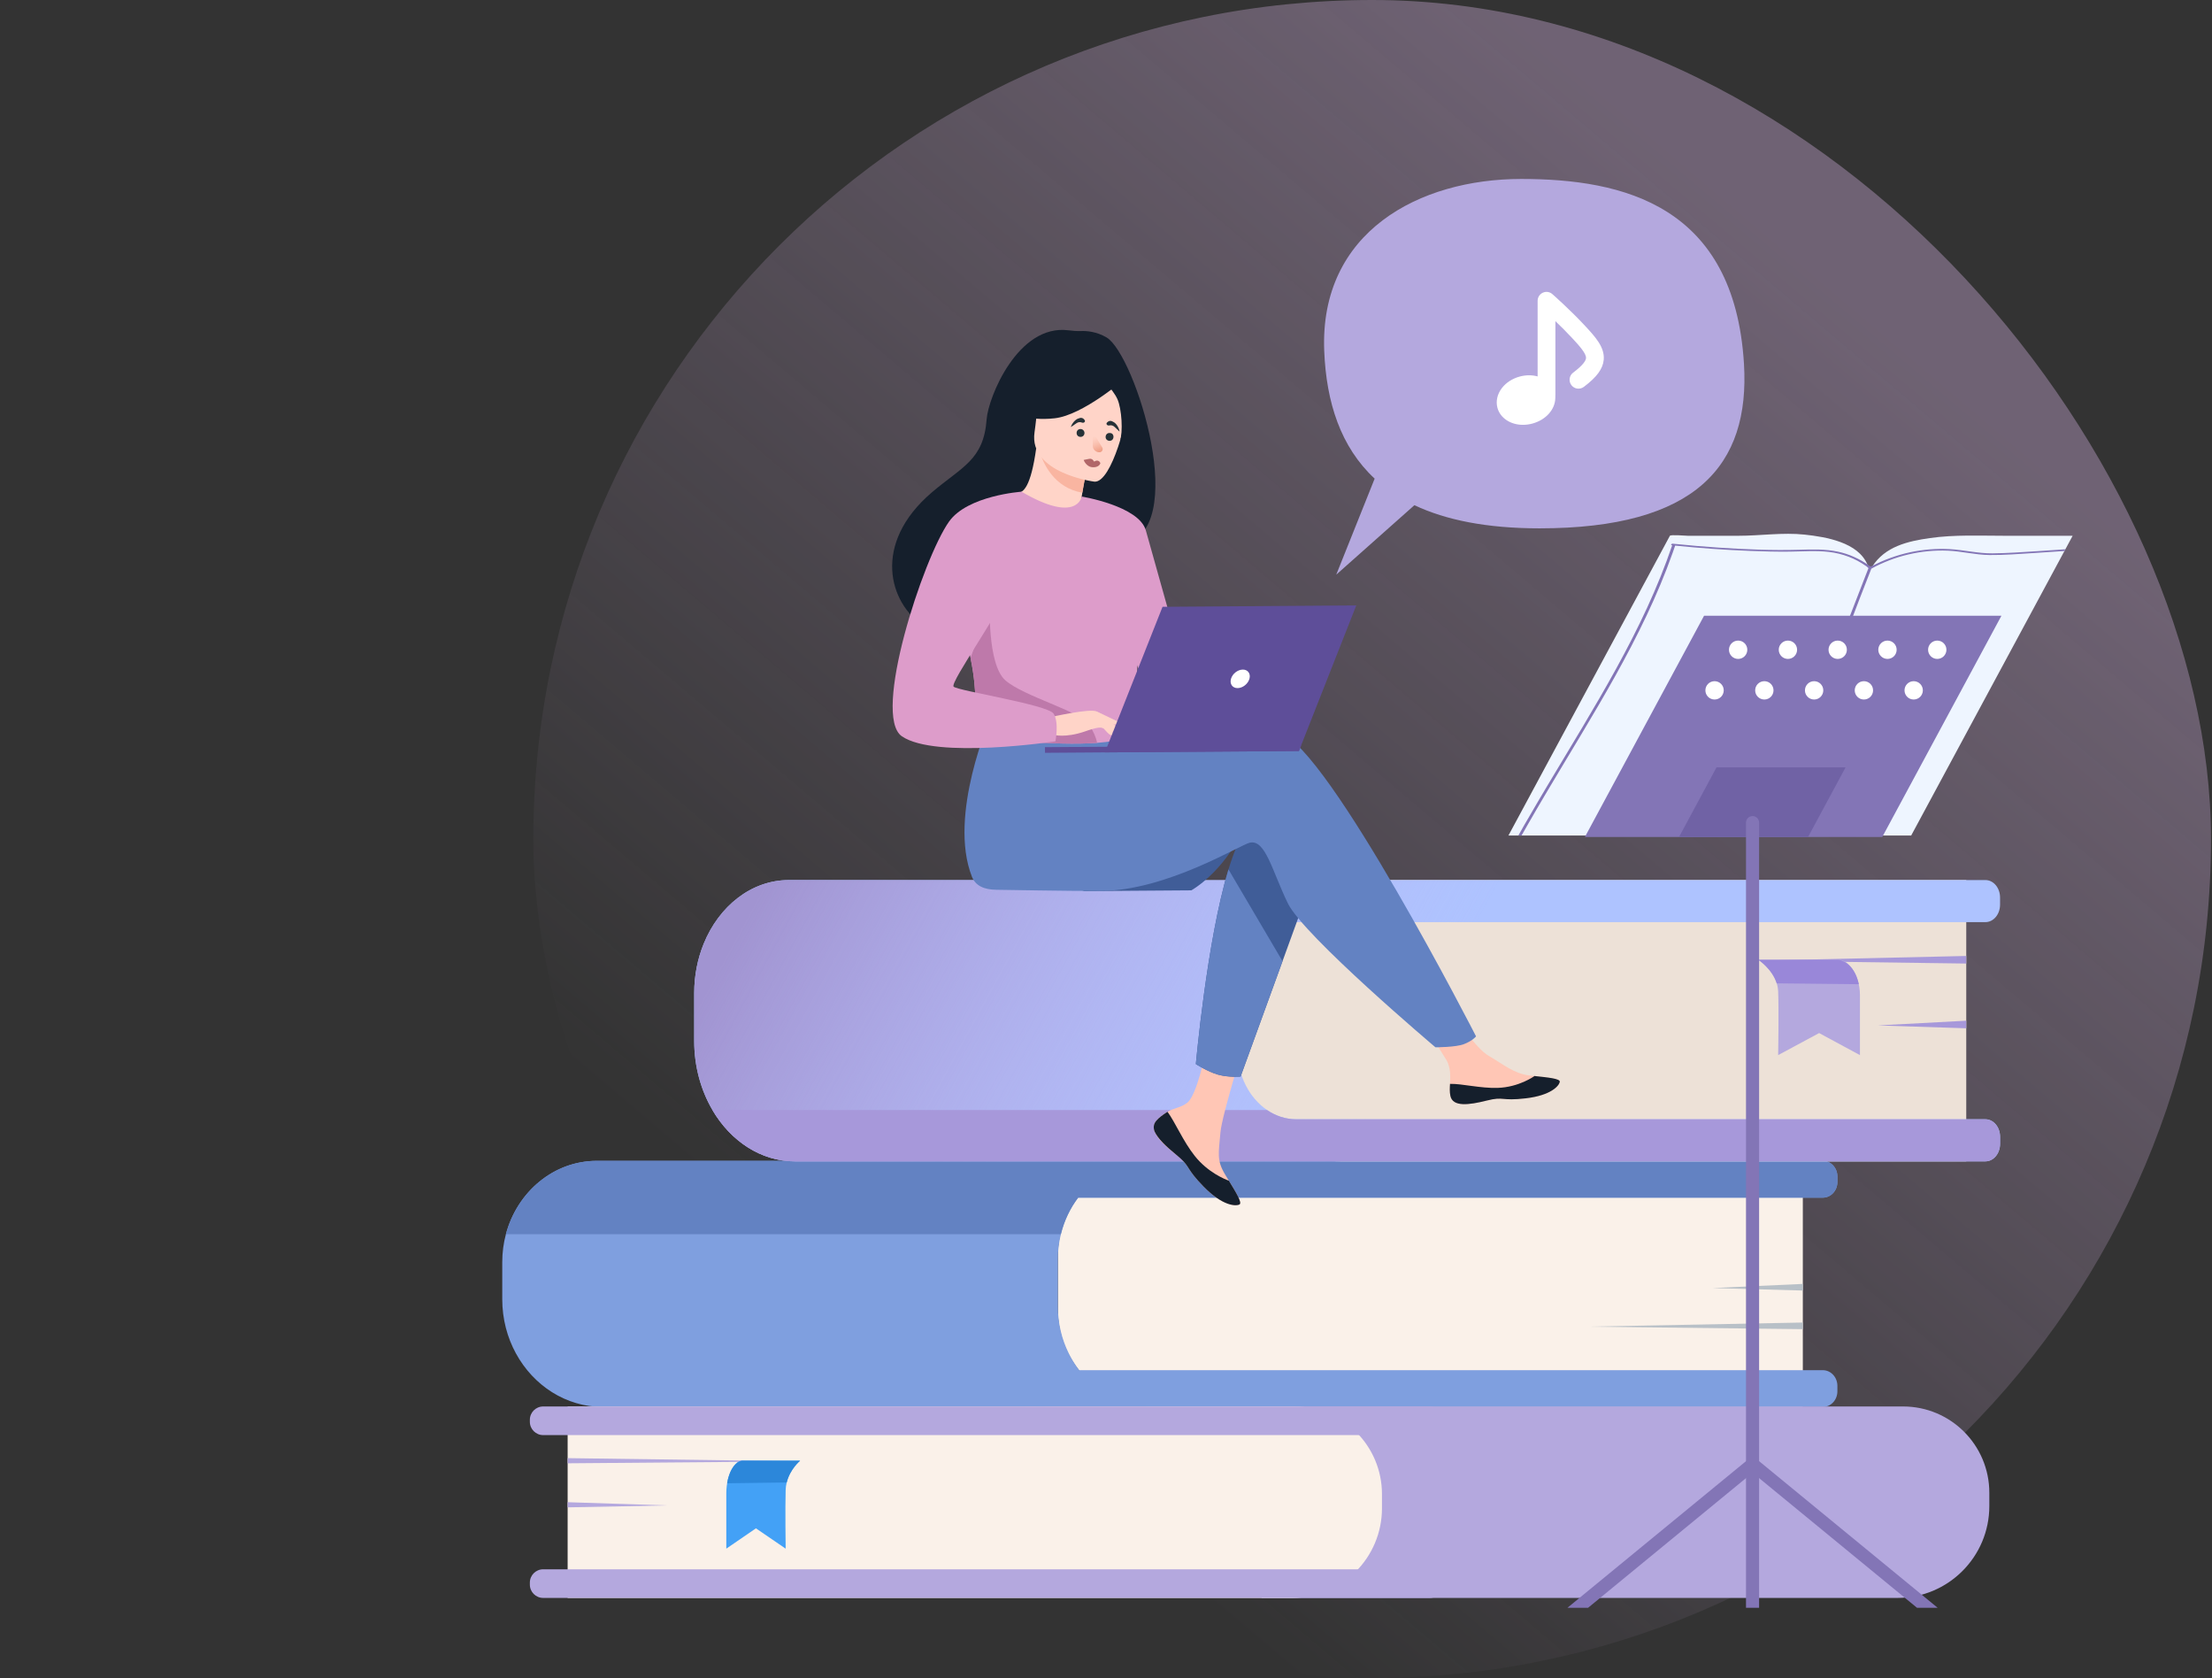 <svg width="563" height="427" viewBox="0 0 563 427" fill="none" xmlns="http://www.w3.org/2000/svg">
<rect x="0" y="0" width="563" height="427" fill="#333333" stroke="none"/>
<g opacity="0.7">
<rect x="135.745" y="0" width="426.997" height="426.997" rx="213.498" fill="url(#paint0_linear_818_17602)" fill-opacity="0.5"/>
</g>
<path d="M294.004 358.018H458.857V295.383H293.455C280.086 295.383 269.248 306.221 269.248 319.59V333.262C269.248 346.934 280.331 358.018 294.004 358.018Z" fill="#FAF1E9"/>
<path d="M127.833 321.153V330.576C127.833 335.611 129.097 340.326 131.31 344.379C135.751 352.535 144.013 358.016 153.472 358.016H463.934C465.989 358.016 467.653 356.235 467.653 354.039V352.628C467.653 350.433 465.989 348.651 463.934 348.651H274.679C273.667 347.33 272.776 345.901 272.023 344.379C270.251 340.805 269.249 336.731 269.249 332.404V320.426C269.249 318.224 269.514 316.085 270.015 314.052C270.863 310.604 272.379 307.447 274.404 304.752H463.934C465.989 304.752 467.653 302.97 467.653 300.771V299.364C467.653 297.164 465.989 295.383 463.934 295.383H151.909C140.913 295.383 131.639 303.272 128.761 314.052C128.156 316.309 127.833 318.691 127.833 321.153Z" fill="#7F9FDF"/>
<path d="M128.761 314.052H270.015C270.863 310.604 272.379 307.447 274.404 304.752H463.934C465.989 304.752 467.653 302.97 467.653 300.771V299.364C467.653 297.164 465.989 295.383 463.934 295.383H151.909C140.913 295.383 131.639 303.272 128.761 314.052Z" fill="#6382C2"/>
<path d="M458.857 326.701L435.869 327.753L458.857 328.388V326.701Z" fill="#B8C0C7"/>
<path d="M458.857 336.528L404.167 337.581L458.857 338.215V336.528Z" fill="#B8C0C7"/>
<path d="M482.946 406.605H321.117V357.886H484.371C496.495 357.886 506.324 367.715 506.324 379.84V383.226C506.324 396.138 495.857 406.605 482.946 406.605Z" fill="#B4A8DE"/>
<path d="M328.914 406.605H144.475V357.886H329.419C341.747 357.886 351.74 367.88 351.74 380.207V383.778C351.74 396.385 341.52 406.605 328.914 406.605Z" fill="#FAF1E9"/>
<path d="M363.926 406.605H138.25C136.378 406.605 134.86 405.087 134.86 403.215V402.709C134.86 400.836 136.378 399.319 138.25 399.319H363.926C365.798 399.319 367.316 400.836 367.316 402.709V403.215C367.316 405.087 365.798 406.605 363.926 406.605Z" fill="#B4A8DE"/>
<path d="M363.926 365.173H138.25C136.378 365.173 134.86 363.655 134.86 361.783V361.276C134.86 359.404 136.378 357.886 138.25 357.886H363.926C365.798 357.886 367.316 359.404 367.316 361.276V361.783C367.316 363.655 365.798 365.173 363.926 365.173Z" fill="#B4A8DE"/>
<path d="M144.474 382.246L169.603 383.064L144.474 383.558V382.246Z" fill="#B4A8DE"/>
<path d="M144.475 371.034L204.257 371.853L144.475 372.346V371.034Z" fill="#B4A8DE"/>
<path d="M203.641 371.69C203.641 371.69 201.08 373.783 200.231 377.224C200.082 377.825 199.985 378.47 199.966 379.149C199.824 383.72 199.966 394.066 199.966 394.066L192.402 388.893L184.858 394.066V380.044C184.858 377.392 185.505 374.813 186.707 373.124C187.29 372.306 187.997 371.69 188.797 371.69H203.641Z" fill="#43A1F6"/>
<path d="M203.641 371.69C203.641 371.69 201.08 373.783 200.231 377.224L185.074 377.428C185.074 377.428 185.668 372.502 188.797 371.69H203.641Z" fill="#2C87DA"/>
<path d="M341.176 295.515H500.453V223.937H340.596C326.462 223.937 315.003 235.395 315.003 249.529V269.342C315.003 283.797 326.721 295.515 341.176 295.515Z" fill="#EDE1D7"/>
<path d="M314.912 251.71V267.115C314.951 273.694 318.001 279.402 322.482 282.454C324.688 283.952 327.238 284.808 329.947 284.808H505.334C507.389 284.808 509.056 286.799 509.056 289.253V291.071C509.056 293.525 507.389 295.516 505.334 295.516H202.351C193.656 295.516 185.974 290.355 181.334 282.454C178.407 277.477 176.69 271.416 176.69 264.869V252.714C176.69 248.229 177.549 243.982 179.082 240.2C182.979 230.575 191.23 223.938 200.783 223.938H505.334C507.389 223.938 509.056 225.925 509.056 228.38V230.197C509.056 232.652 507.389 234.642 505.334 234.642H329.411C325.207 234.642 321.401 236.78 318.742 240.2C316.389 243.23 314.936 247.265 314.912 251.71Z" fill="#AEC3FF"/>
<path d="M314.912 251.71V267.115C314.951 273.694 318.001 279.402 322.482 282.454C324.688 283.952 327.238 284.808 329.947 284.808H505.334C507.389 284.808 509.056 286.799 509.056 289.253V291.071C509.056 293.525 507.389 295.516 505.334 295.516H202.351C193.656 295.516 185.974 290.355 181.334 282.454C178.407 277.477 176.69 271.416 176.69 264.869V252.714C176.69 248.229 177.549 243.982 179.082 240.2C182.979 230.575 191.23 223.938 200.783 223.938H505.334C507.389 223.938 509.056 225.925 509.056 228.38V230.197C509.056 232.652 507.389 234.642 505.334 234.642H329.411C325.207 234.642 321.401 236.78 318.742 240.2C316.389 243.23 314.936 247.265 314.912 251.71Z" fill="url(#paint1_linear_818_17602)"/>
<path d="M509.056 289.253V291.071C509.056 293.525 507.389 295.516 505.334 295.516H202.351C193.656 295.516 185.974 290.355 181.333 282.454H322.482C324.688 283.952 327.238 284.808 329.947 284.808H505.334C507.389 284.808 509.056 286.799 509.056 289.253Z" fill="#A798DA"/>
<path d="M500.453 259.726L477.97 260.929L500.453 261.654V259.726Z" fill="#A798DA"/>
<path d="M500.453 243.253L446.963 244.456L500.453 245.181V243.253Z" fill="#A798DA"/>
<path d="M447.514 244.217C447.514 244.217 451.044 246.487 452.213 250.218C452.419 250.87 452.552 251.569 452.579 252.305C452.774 257.262 452.579 268.48 452.579 268.48L463.002 262.871L473.397 268.48V253.276C473.397 250.4 472.505 247.604 470.849 245.772C470.046 244.885 469.072 244.217 467.969 244.217H447.514Z" fill="#B4A8DE"/>
<path d="M447.514 244.217C447.514 244.217 451.044 246.487 452.213 250.218L473.099 250.44C473.099 250.44 472.279 245.098 467.969 244.217H447.514Z" fill="#9987D9"/>
<path d="M337.043 89.307C335.818 59.002 361.219 45.538 387.191 45.538C413.163 45.538 441.427 52.267 443.877 92.565C445.452 118.489 431.632 134.441 391.837 134.441C378.416 134.441 367.985 132.324 359.996 128.549L340.103 146.225L349.879 121.793C341.219 113.741 337.571 102.384 337.043 89.307Z" fill="#B4A8DE"/>
<path d="M403.113 98.447C402.114 99.195 400.693 98.994 399.945 97.991C399.197 96.988 399.397 95.57 400.395 94.822C403.01 92.864 403.617 91.736 403.673 91.138C403.783 89.946 401.825 87.834 400.093 85.967C398.741 84.505 397.226 83.008 395.881 81.717V100.356C395.881 100.504 395.862 101.167 395.856 101.356C395.783 104.179 393.498 106.831 390.047 107.772C389.248 107.992 388.431 108.102 387.626 108.102C384.445 108.102 381.836 106.364 381.132 103.786C380.673 102.098 381.087 100.243 382.291 98.709C383.354 97.345 384.951 96.32 386.773 95.824C387.578 95.603 388.389 95.494 389.194 95.494C389.955 95.494 390.681 95.598 391.357 95.783L391.357 76.535C391.357 75.645 391.879 74.84 392.696 74.473C393.507 74.105 394.453 74.252 395.119 74.847C395.311 75.013 399.835 79.027 403.415 82.897C406.017 85.704 408.466 88.347 408.181 91.547C407.976 93.842 406.411 95.973 403.113 98.447Z" fill="white"/>
<path d="M315.089 213.692C309.857 222.949 303.219 226.554 303.219 226.554L275.501 226.75C275.501 226.75 319.08 206.63 315.089 213.692Z" fill="#405D98"/>
<path d="M294.304 285.174C293.588 286.007 293.502 286.933 293.866 287.918C293.867 287.922 293.869 287.928 293.874 287.932C294.548 289.754 296.746 291.779 299.297 293.798C299.623 294.058 299.913 294.293 300.166 294.512C300.233 294.569 300.299 294.627 300.361 294.685C300.413 294.729 300.462 294.776 300.512 294.818C302.893 296.982 302.006 297.488 306.287 301.883C311.169 306.892 314.506 306.959 315.453 306.493C316.253 306.096 314.602 303.433 312.773 300.44C312.685 300.296 312.598 300.149 312.507 300.003C312.263 299.605 312.021 299.201 311.779 298.801C309.635 295.199 310.167 293.497 310.632 288.11C311.009 283.732 317.265 263.62 317.265 263.62L307.967 262.086C307.967 262.086 305.283 278.085 302.219 280.567C300.58 281.891 298.735 281.92 297.159 282.904C297.047 282.972 296.938 283.042 296.831 283.114C295.935 283.717 295.022 284.339 294.304 285.174Z" fill="#FFC6B5"/>
<path d="M294.304 285.174C293.587 286.007 293.502 286.933 293.866 287.918C293.867 287.922 293.869 287.928 293.874 287.932C294.696 289.751 296.839 291.766 299.306 293.779C299.628 294.043 299.913 294.286 300.166 294.512C300.233 294.569 300.299 294.627 300.361 294.685C300.413 294.729 300.462 294.776 300.512 294.818C302.893 296.982 302.006 297.488 306.287 301.884C311.169 306.892 314.506 306.959 315.453 306.493C316.253 306.096 314.602 303.433 312.773 300.44C311.827 300.101 307.433 298.352 304.09 294.135C301.145 290.432 299.165 285.661 297.159 282.904C297.047 282.972 296.938 283.042 296.831 283.114C295.935 283.717 295.022 284.339 294.304 285.174Z" fill="#151F2C"/>
<path d="M369.15 278.846C369.744 281.708 373.827 281.201 378.384 280.053C382.942 278.906 381.866 280.24 388.358 279.474C394.851 278.709 396.802 276.273 396.993 275.305C397.165 274.447 393.952 274.167 390.506 273.794C390.072 273.749 389.637 273.698 389.202 273.648C385.31 273.187 382.445 270.699 378.899 268.663C375.54 266.735 370.492 258.819 370.492 258.819L361.586 259.587C361.586 259.587 366.312 266.656 368.142 269.732C369.219 271.54 369.179 273.943 369.06 275.798C368.998 276.806 368.939 277.837 369.15 278.846Z" fill="#FFC6B5"/>
<path d="M378.384 280.053C382.942 278.906 381.866 280.239 388.358 279.474C394.851 278.709 396.802 276.273 396.993 275.305C397.165 274.446 393.952 274.167 390.506 273.794L390.474 273.861C390.474 273.861 386.597 276.651 381.189 276.819C376.782 276.957 372.104 275.727 369.06 275.798C368.998 276.806 368.939 277.837 369.15 278.845C369.744 281.708 373.827 281.201 378.384 280.053Z" fill="#151F2C"/>
<path d="M334.599 222.109L326.428 244.582L315.759 273.927C315.759 273.927 312.809 274.232 309.978 273.439C307.37 272.706 304.371 270.759 304.371 270.759C304.371 270.759 307.169 239.313 312.675 221.234C314.086 216.593 315.677 212.837 317.448 210.716C326.108 200.334 334.599 222.109 334.599 222.109Z" fill="#405D98"/>
<path d="M325.879 186.571C320.409 184.849 304.86 187.219 289.246 190.39L285.934 185.013L252.144 182.614C252.144 182.614 241.174 207.406 247.386 223.11C248.299 225.418 250.526 226.379 253.564 226.406C253.565 226.408 253.566 226.409 253.567 226.411C253.567 226.411 273.723 226.76 280.25 226.714C297.045 226.596 315.713 214.919 318.135 214.416C322.099 213.594 323.744 221.523 327.772 229.832C331.801 238.141 365.351 266.49 365.351 266.49C365.351 266.49 370.476 266.504 372.588 265.695C374.859 264.825 375.684 263.71 375.684 263.71C375.684 263.71 338.214 190.454 325.879 186.571Z" fill="#6382C2"/>
<path d="M285.408 138.506C273.428 145.212 249.128 159.111 249.001 159.023C249.001 159.023 240.058 162.466 234.946 159.123C226.428 153.552 221.774 138.429 237.188 125.278C244.876 118.719 250.359 117.096 251.12 106.705C251.533 101.067 259.105 82.416 271.914 84.046C272.985 84.182 274.063 84.278 275.141 84.235C276.635 84.176 279.104 84.377 281.647 85.866C288.92 90.127 303.419 135.815 285.408 138.506Z" fill="#151F2C"/>
<path d="M275.288 132.94C275.341 132.974 269.386 135.054 265.381 133.315C261.614 131.682 258.726 125.523 258.781 125.519C260.489 125.428 262.354 123.922 263.729 114.111L264.459 114.367L276.721 118.682C276.721 118.682 275.862 122.613 275.316 126.353C274.855 129.494 274.617 132.501 275.288 132.94Z" fill="#FFD4C8"/>
<path d="M276.721 118.682C276.721 118.682 276.198 121.437 275.473 125.374C268.439 124.159 265.475 118.158 264.459 114.367L276.721 118.682Z" fill="#F9B5A1"/>
<path d="M278.57 122.564C278.57 122.564 261.82 120.437 263.305 110.026C264.791 99.615 263.63 92.329 274.387 93.247C285.145 94.165 286.651 98.434 287.001 102.03C287.35 105.625 282.966 122.85 278.57 122.564Z" fill="#FFD4C8"/>
<path d="M276.022 110.168C276.022 110.752 275.606 111.168 275.023 111.168C274.439 111.168 274.022 110.752 274.022 110.168C274.022 109.585 274.439 109.168 275.023 109.168C275.606 109.168 276.022 109.668 276.022 110.168Z" fill="#263238"/>
<path d="M283.389 111.338C283.293 111.911 282.813 112.251 282.238 112.154C281.663 112.058 281.32 111.58 281.416 111.008C281.512 110.435 281.992 110.094 282.568 110.191C283.156 110.205 283.485 110.765 283.389 111.338Z" fill="#263238"/>
<path d="M275.814 117.033L277.253 116.748C277.647 116.67 278.049 116.836 278.275 117.169L278.466 117.451L278.864 117.278C279.376 117.055 279.963 117.366 280.066 117.915C279.692 118.885 278.454 119.001 277.674 118.833C276.895 118.664 276.11 117.876 275.814 117.033Z" fill="#B16668"/>
<path d="M284.948 109.822L283.638 108.595C283.294 108.273 282.811 108.145 282.353 108.255C281.846 108.377 281.4 107.901 281.753 107.518C282.143 107.094 282.683 106.948 283.22 107.285C284.175 107.657 284.867 108.994 284.948 109.822Z" fill="#263238"/>
<path d="M272.555 108.67L274.038 107.659C274.428 107.394 274.925 107.342 275.361 107.522C275.843 107.72 276.357 107.318 276.067 106.885C275.747 106.406 275.236 106.18 274.653 106.429C273.652 106.65 272.763 107.864 272.555 108.67Z" fill="#263238"/>
<path d="M278.137 109.839L278.137 113.438C278.137 114.389 278.942 115.141 279.891 115.076C280.509 115.033 280.859 114.348 280.532 113.822L279.735 112.545L278.137 109.839Z" fill="#FFD4C8"/>
<path d="M278.137 109.839L278.137 113.438C278.137 114.389 278.942 115.141 279.891 115.076C280.509 115.033 280.859 114.348 280.532 113.822L279.735 112.545L278.137 109.839Z" fill="url(#paint2_linear_818_17602)"/>
<path d="M286.35 96.333C286.35 96.333 275.703 105.641 268.422 106.436C261.14 107.232 258.365 104.912 258.365 104.912C258.365 104.912 262.635 101.316 265.179 95.543C265.929 93.841 267.53 92.666 269.381 92.493C274.582 92.007 284.443 91.732 286.35 96.333Z" fill="#151F2C"/>
<path d="M279.648 95.554C279.648 95.554 283.256 98.994 284.403 101.556C285.51 104.028 285.878 109.958 285.027 112.32C285.027 112.32 290.535 101.423 287.336 96.171C283.945 90.601 279.648 95.554 279.648 95.554Z" fill="#151F2C"/>
<path d="M289.554 157.492C289.286 191.37 289.604 184.289 285.921 187.53C285.033 188.31 282.527 188.789 279.225 189.03C268.842 189.793 250.571 188.211 249.863 186.296C247.42 179.671 249.097 177.596 247.027 167.441C246.811 166.361 246.544 165.192 246.233 163.919C244.517 156.947 242.878 154.582 248.711 143.32C254.002 133.118 259.514 124.83 260.017 125.124C274.224 133.422 275.315 126.355 275.315 126.355C275.315 126.355 289.685 140.967 289.554 157.492Z" fill="#DD9CCA"/>
<path d="M326.427 244.582L315.759 273.926C315.759 273.926 312.809 274.232 309.978 273.439C307.37 272.706 304.371 270.759 304.371 270.759C304.371 270.759 307.169 239.313 312.675 221.234L326.427 244.582Z" fill="#6382C2"/>
<path d="M275.316 126.353C275.316 126.353 289.89 128.719 291.644 134.974C293.397 141.23 303.716 178.004 303.716 178.004C303.716 178.004 296.325 179.386 292.883 175.991C289.44 172.597 280.763 144.358 280.763 144.358L275.316 126.353Z" fill="#DD9CCA"/>
<path d="M279.225 189.031C268.842 189.793 250.571 188.211 249.863 186.296C247.42 179.671 249.097 177.596 247.027 167.441L251.937 153.298C251.937 153.298 251.219 169.013 255.882 173.113C260.539 177.212 274.906 180.955 277.183 184.392C278.281 186.041 279.007 187.698 279.225 189.031Z" fill="#BE79AA"/>
<path d="M267.277 182.507C267.277 182.507 277.509 180.153 279.169 181.051C280.828 181.949 284.893 185.232 285.407 186.381C285.921 187.53 281.719 185.532 280.355 185.177C279.471 184.946 277.155 185.769 276.009 186.161C271.184 187.807 268.214 186.998 268.214 186.998L267.277 182.507Z" fill="#FFD4C8"/>
<path d="M260.009 125.117C260.009 125.117 246.255 126.061 241.539 132.739C234.899 142.138 221.879 182.088 229.54 187.35C238.167 193.275 268.623 188.64 268.623 188.64C268.623 188.64 269.604 183.891 268.176 181.607C266.749 179.323 243.783 175.779 242.717 174.728C241.651 173.677 255.805 153.99 255.783 150.814C255.761 147.637 260.009 125.117 260.009 125.117Z" fill="#DD9CCA"/>
<path d="M279.684 183.9C279.684 183.9 281.851 186.654 282.558 186.98C283.264 187.306 283.718 187.22 283.718 187.22L282.253 184.626L279.684 183.9Z" fill="#FFD4C8"/>
<path d="M279.168 181.051L285.432 184.039C285.432 184.039 285.17 184.475 284.401 184.445C283.632 184.416 281.688 183.72 281.688 183.72L279.168 181.051Z" fill="#FFD4C8"/>
<path d="M281.222 191.45L330.603 191.102L345.197 154.057L295.892 154.405L281.222 191.45Z" fill="#5E4E99"/>
<path d="M331.172 189.659L265.963 190.119L265.974 191.558L330.603 191.102L331.172 189.659Z" fill="#5E4E99"/>
<path d="M318.007 172.72C318.37 171.419 317.612 170.372 316.314 170.381C315.015 170.39 313.668 171.452 313.305 172.753C312.942 174.054 313.7 175.102 314.998 175.093C316.297 175.084 317.644 174.021 318.007 172.72Z" fill="white"/>
<path d="M527.531 136.333L525.68 139.767L525.442 140.209L486.436 212.603H383.929C383.929 212.603 425.013 136.352 425.024 136.333C425.205 135.995 429.229 136.333 429.612 136.333H442.445C448.001 136.333 453.783 135.442 459.289 136.033C464.764 136.621 472.986 137.994 475.318 143.725C475.404 143.935 475.485 144.154 475.642 144.317C475.799 144.48 476.057 144.572 476.257 144.467C476.381 144.403 476.459 144.278 476.535 144.16C479.776 139.059 485.546 137.722 491.185 136.918C497.523 136.015 503.954 136.333 510.333 136.333H527.531Z" fill="#EEF5FF"/>
<path d="M518.635 140.243C514.803 140.477 510.952 140.772 507.112 140.807C503.445 140.842 499.89 139.925 496.238 139.724C492.874 139.545 489.485 139.817 486.19 140.52C482.745 141.259 479.417 142.471 476.301 144.12C476.195 144.075 476.056 144.064 475.933 144.086C475.842 144.003 475.753 143.921 475.657 143.842C475.619 143.812 475.577 143.792 475.535 143.777C473.212 142.143 470.597 140.976 467.817 140.381C464.569 139.682 461.217 139.794 457.915 139.89C451.083 140.09 444.23 139.791 437.415 139.345C433.671 139.099 429.936 138.777 426.208 138.39C426.146 138.374 426.08 138.367 426.019 138.371C425.942 138.363 425.866 138.356 425.788 138.348C425.419 138.309 425.07 138.701 425.585 138.754C425.593 138.754 425.6 138.758 425.608 138.758C423.777 144.142 421.63 149.418 419.249 154.587C416.834 159.829 414.189 164.963 411.413 170.02C408.622 175.101 405.7 180.109 402.735 185.085C399.748 190.097 396.719 195.086 393.731 200.097C392.249 202.587 390.775 205.085 389.327 207.595C388.367 209.257 387.377 210.911 386.455 212.603H387.265C387.83 211.582 388.417 210.577 388.993 209.571C390.433 207.058 391.896 204.555 393.374 202.062C396.331 197.065 399.345 192.104 402.325 187.123C405.301 182.146 408.245 177.154 411.071 172.089C413.897 167.02 416.6 161.882 419.085 156.636C421.553 151.425 423.8 146.106 425.727 140.668C425.942 140.059 426.153 139.445 426.364 138.831C432.715 139.483 439.089 139.94 445.471 140.185C448.834 140.312 452.205 140.412 455.572 140.366C458.89 140.324 462.223 140.055 465.529 140.446C468.961 140.849 472.233 142.085 475.039 144.103C475.047 144.107 475.054 144.111 475.059 144.115C475.232 144.253 475.397 144.399 475.558 144.553C475.555 144.561 475.559 144.568 475.558 144.576C472.026 153.579 468.567 162.612 465.185 171.673C464.212 174.279 463.246 176.886 462.286 179.496C462.175 179.799 462.932 179.865 463.026 179.608C466.408 170.414 469.867 161.249 473.403 152.114C474.361 149.641 475.325 147.171 476.294 144.702C482.214 141.45 488.987 139.849 495.735 140.124C499.303 140.27 502.781 141.191 506.352 141.229C510.122 141.271 513.92 140.946 517.682 140.722C520.271 140.57 522.855 140.397 525.442 140.209L525.681 139.767C523.331 139.94 520.984 140.101 518.635 140.243Z" fill="#8375B6"/>
<path d="M509.41 156.672L479.069 212.985H403.384L433.724 156.672H509.41Z" fill="#8375B6"/>
<path d="M469.734 195.267L460.188 212.984H427.343L436.888 195.267H469.734Z" fill="#7062A5"/>
<path d="M444.727 165.335C444.727 166.623 443.682 167.668 442.393 167.668C441.104 167.668 440.059 166.623 440.059 165.335C440.059 164.046 441.104 163.002 442.393 163.002C443.682 163.002 444.727 164.046 444.727 165.335Z" fill="white"/>
<path d="M457.397 165.335C457.397 166.623 456.352 167.668 455.063 167.668C453.774 167.668 452.729 166.623 452.729 165.335C452.729 164.046 453.774 163.002 455.063 163.002C456.352 163.002 457.397 164.046 457.397 165.335Z" fill="white"/>
<path d="M470.067 165.335C470.067 166.623 469.022 167.668 467.733 167.668C466.444 167.668 465.399 166.623 465.399 165.335C465.399 164.046 466.444 163.002 467.733 163.002C469.022 163.002 470.067 164.046 470.067 165.335Z" fill="white"/>
<path d="M482.737 165.335C482.737 166.623 481.692 167.668 480.402 167.668C479.113 167.668 478.068 166.623 478.068 165.335C478.068 164.046 479.113 163.002 480.402 163.002C481.692 163.002 482.737 164.046 482.737 165.335Z" fill="white"/>
<path d="M495.407 165.335C495.407 166.623 494.361 167.668 493.072 167.668C491.783 167.668 490.739 166.623 490.739 165.335C490.739 164.046 491.783 163.002 493.072 163.002C494.361 163.002 495.407 164.046 495.407 165.335Z" fill="white"/>
<path d="M438.726 175.665C438.726 176.953 437.681 177.997 436.392 177.997C435.103 177.997 434.058 176.953 434.058 175.665C434.058 174.376 435.103 173.332 436.392 173.332C437.681 173.332 438.726 174.376 438.726 175.665Z" fill="white"/>
<path d="M451.396 175.665C451.396 176.953 450.351 177.997 449.062 177.997C447.773 177.997 446.728 176.953 446.728 175.665C446.728 174.376 447.773 173.332 449.062 173.332C450.351 173.332 451.396 174.376 451.396 175.665Z" fill="white"/>
<path d="M464.065 175.665C464.065 176.953 463.02 177.997 461.732 177.997C460.442 177.997 459.397 176.953 459.397 175.665C459.397 174.376 460.442 173.332 461.732 173.332C463.02 173.332 464.065 174.376 464.065 175.665Z" fill="white"/>
<path d="M476.735 175.665C476.735 176.953 475.691 177.997 474.401 177.997C473.112 177.997 472.068 176.953 472.068 175.665C472.068 174.376 473.112 173.332 474.401 173.332C475.691 173.332 476.735 174.376 476.735 175.665Z" fill="white"/>
<path d="M489.405 175.665C489.405 176.953 488.36 177.997 487.071 177.997C485.782 177.997 484.738 176.953 484.738 175.665C484.738 174.376 485.782 173.332 487.071 173.332C488.36 173.332 489.405 174.376 489.405 175.665Z" fill="white"/>
<path d="M447.728 409.112V209.319C447.728 208.399 446.982 207.653 446.061 207.653C445.14 207.653 444.394 208.399 444.394 209.319V409.112H447.728Z" fill="#8375B6"/>
<path d="M404.202 409.112L447.119 373.88L445.003 371.306L398.95 409.112H404.202Z" fill="#8375B6"/>
<path d="M493.172 409.112L447.119 371.306L445.003 373.88L487.919 409.112H493.172Z" fill="#8375B6"/>
<defs>
<linearGradient id="paint0_linear_818_17602" x1="546" y1="141.82" x2="315" y2="414.32" gradientUnits="userSpaceOnUse">
<stop stop-color="#DEBAEB"/>
<stop offset="1" stop-color="#DEBAEB" stop-opacity="0"/>
<stop offset="1" stop-color="#DEBAEB" stop-opacity="0"/>
</linearGradient>
<linearGradient id="paint1_linear_818_17602" x1="199" y1="217" x2="342.873" y2="295.516" gradientUnits="userSpaceOnUse">
<stop stop-color="#A194D1"/>
<stop offset="1" stop-color="#C3B6F2" stop-opacity="0"/>
</linearGradient>
<linearGradient id="paint2_linear_818_17602" x1="279.473" y1="116.184" x2="277.687" y2="111.182" gradientUnits="userSpaceOnUse">
<stop stop-color="#E68668"/>
<stop offset="1" stop-color="#F9B5A0" stop-opacity="0"/>
</linearGradient>
</defs>
</svg>
